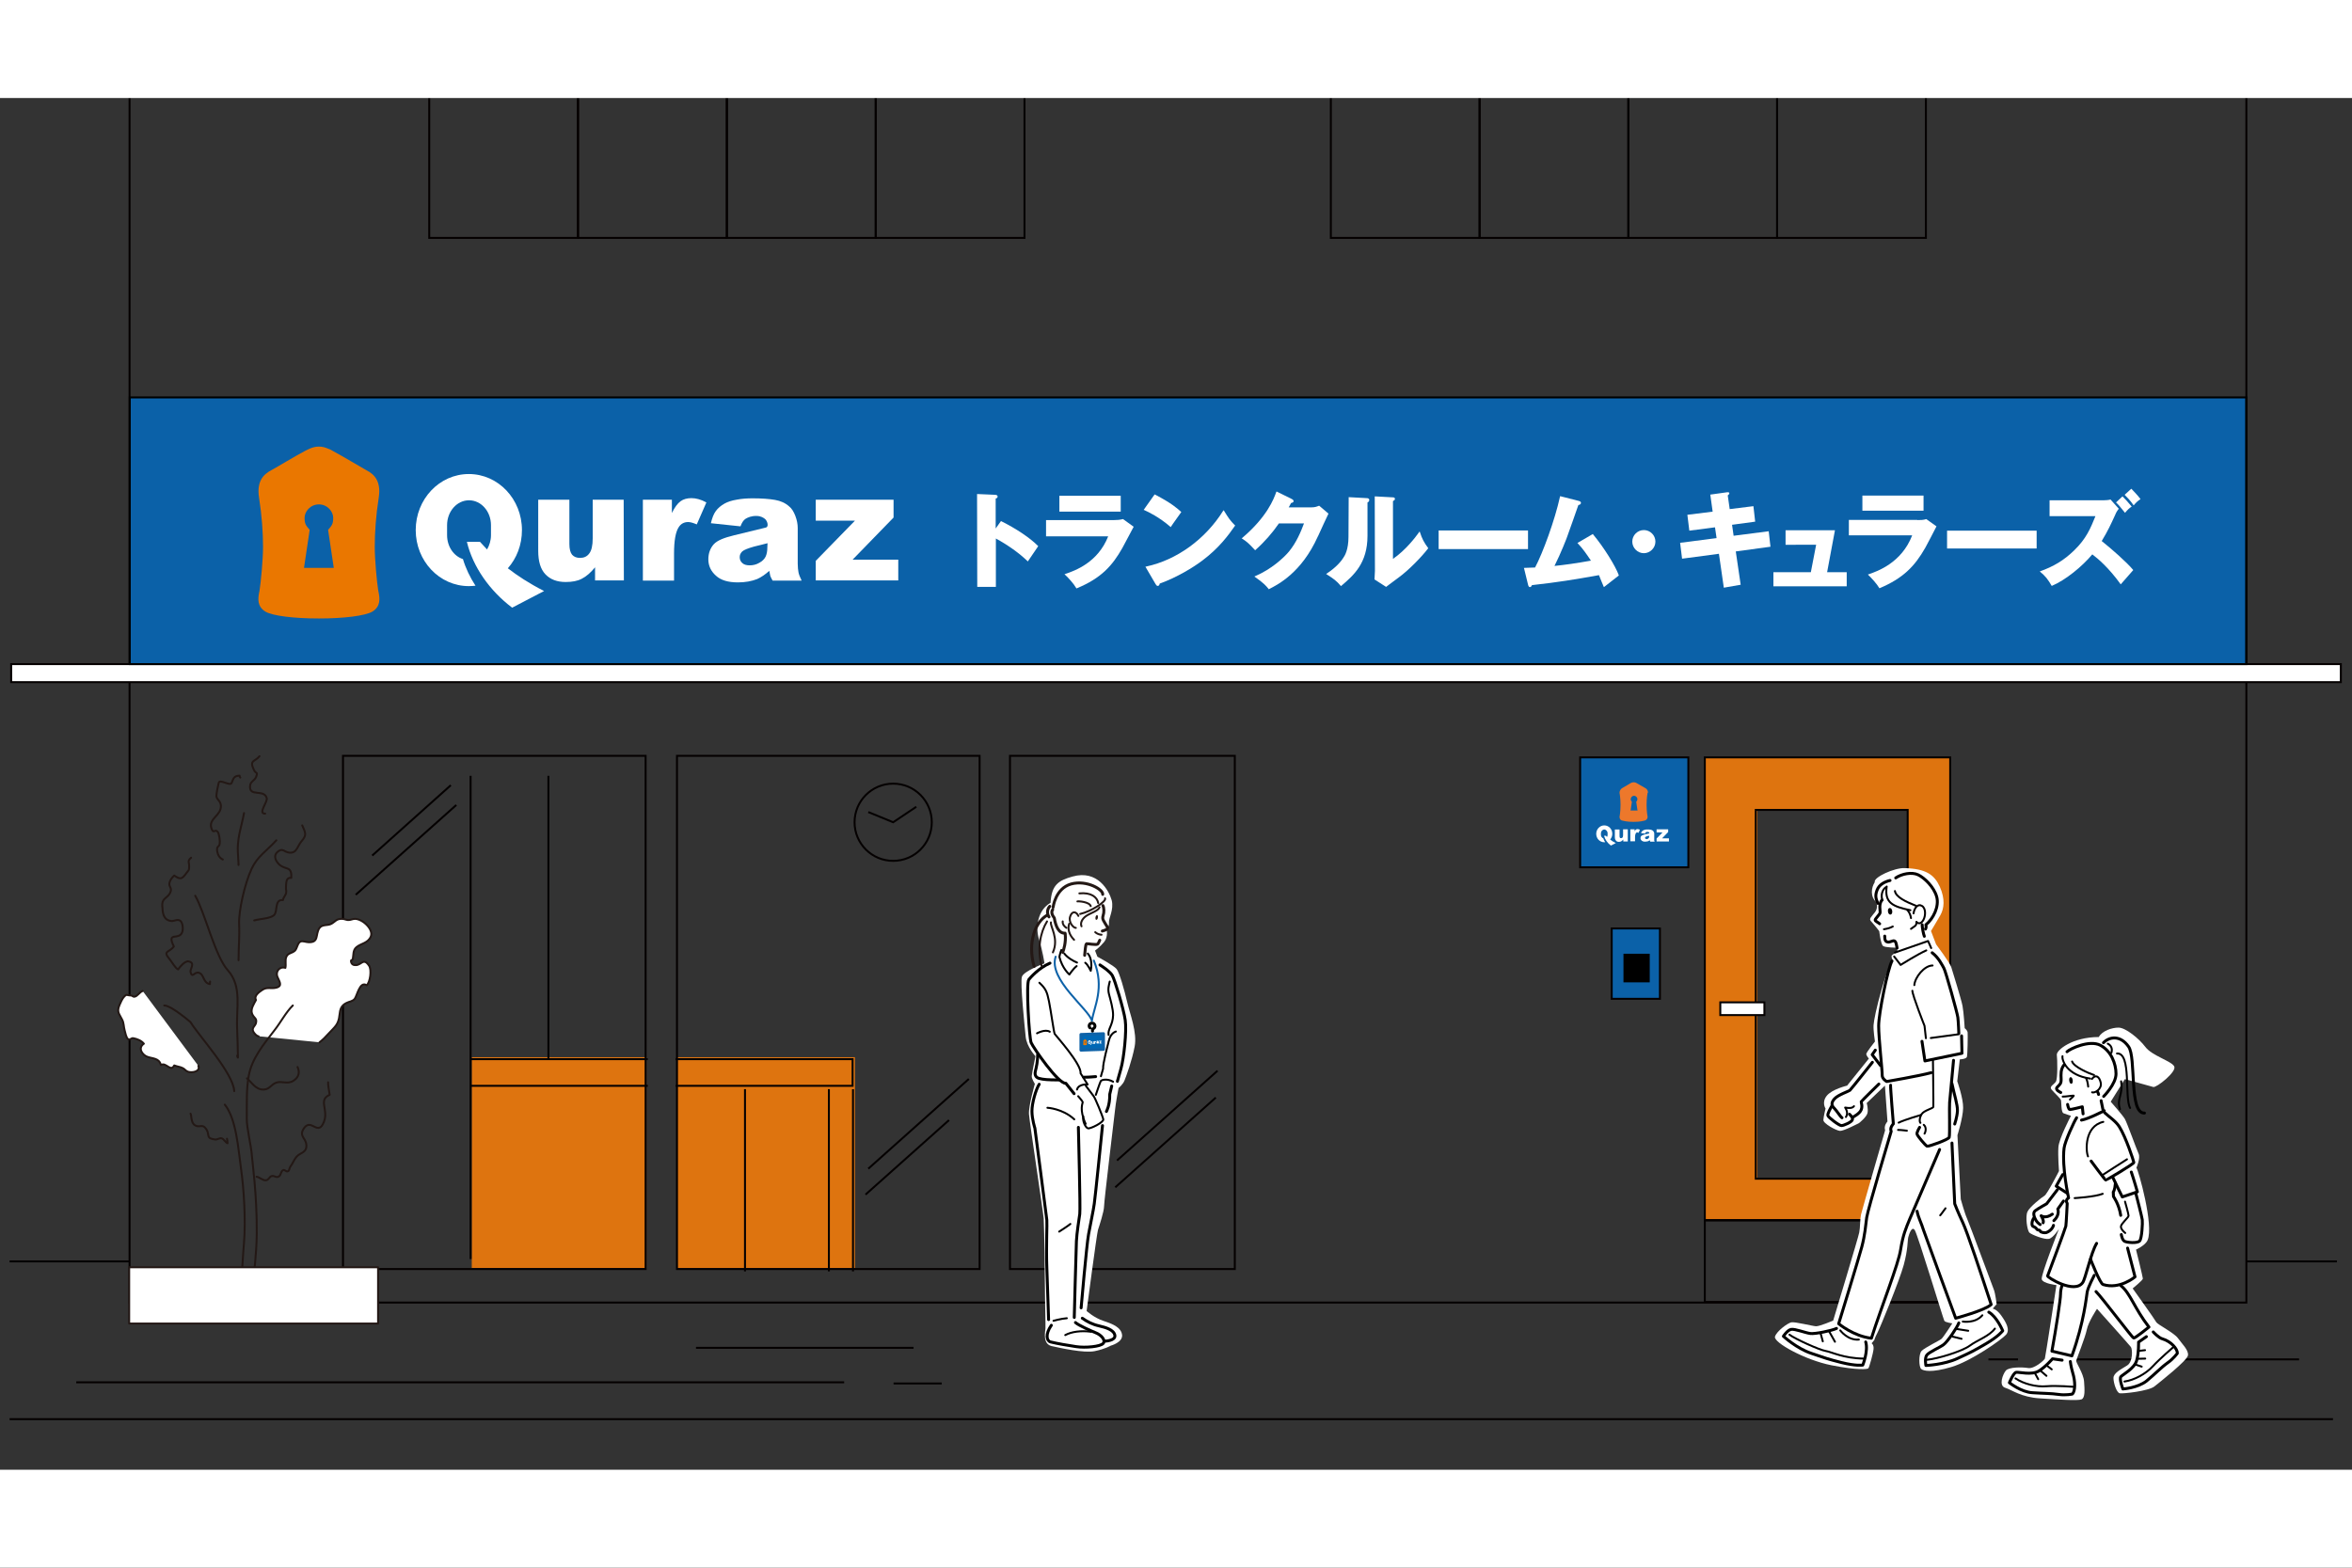 <?xml version="1.0" encoding="utf-8"?>
<!-- Generator: Adobe Illustrator 26.0.3, SVG Export Plug-In . SVG Version: 6.00 Build 0)  -->
<svg version="1.1" id="レイヤー_1" xmlns="http://www.w3.org/2000/svg" xmlns:xlink="http://www.w3.org/1999/xlink" x="0px"
	 y="0px" viewBox="0 0 1200 800" style="enable-background:new 0 0 1200 800;" xml:space="preserve">
<rect x="0" y="0" width="1200" height="800" fill="#333333" stroke="none"/>
<style type="text/css">
	.st0{fill:#0B61A8;}
	.st1{fill:none;stroke:#040000;stroke-width:2;stroke-miterlimit:10;}
	.st2{fill:#DE740F;}
	.st3{fill:#EA7700;}
	.st4{fill:#FFFFFF;}
	.st5{fill:none;stroke:#040000;stroke-miterlimit:10;}
	.st6{fill:#FFFFFF;stroke:#040000;stroke-miterlimit:10;}
	.st7{fill:none;stroke:#000000;stroke-miterlimit:10;}
	.st8{fill:#ED782B;}
	.st9{fill:none;stroke:#231815;stroke-linecap:round;stroke-linejoin:round;stroke-miterlimit:10;}
	.st10{fill:#FFFFFF;stroke:#231815;stroke-linecap:round;stroke-linejoin:round;stroke-miterlimit:10;}
	.st11{fill:none;stroke:#000000;stroke-linecap:round;stroke-linejoin:round;stroke-miterlimit:10;}
	.st12{fill:none;stroke:#000000;stroke-width:1.5;stroke-linecap:round;stroke-linejoin:round;stroke-miterlimit:10;}
	.st13{fill:#0068B5;stroke:#0E62A8;stroke-width:1.5;stroke-linecap:round;stroke-linejoin:round;stroke-miterlimit:10;}
	.st14{fill:#EC7700;}
	.st15{fill:none;stroke:#0E62A8;stroke-linecap:round;stroke-linejoin:round;stroke-miterlimit:10;}
	.st16{fill:#040000;}
	.st17{fill:none;stroke:#040000;stroke-width:1.5;stroke-linecap:round;stroke-linejoin:round;stroke-miterlimit:10;}
	.st18{fill:none;stroke:#040000;stroke-linecap:round;stroke-linejoin:round;stroke-miterlimit:10;}
	.st19{fill:none;stroke:#231815;stroke-width:1.5;stroke-linecap:round;stroke-linejoin:round;stroke-miterlimit:10;}
	.st20{fill:#231815;}
</style>
<g id="カラー">
	<rect x="66.2" y="202.8" class="st0" width="1079.9" height="136.1"/>
	<rect x="822.8" y="474.3" class="st1" width="23.6" height="34.9"/>
	<rect x="806.7" y="387" class="st1" width="54.2" height="55.1"/>
	<path class="st2" d="M995,386.5v236.3h-51.2h-74V386.5h74H995z M973.3,413.3h-76.7v188.2h76.7V413.3z"/>
	<g>
		<path class="st3" d="M162.7,289.8L162.7,289.8h-7.6l2.9-19.4c-2-2.3-2.6-3.1-2.6-6.2c0-3.1,2.9-6.8,7.3-6.8c4.4,0,7.3,3.7,7.3,6.8
			c0,3.1-0.6,3.9-2.6,6.2l2.9,19.4H162.7z M193.2,302.4c-0.1-0.3-0.1-0.6-0.2-0.9c-0.7-4.3-1.8-15.9-1.8-22.5c0-7.1,0.6-16,2-24.8
			c0.4-2.5,0.4-4.5,0.1-6.1c-0.7-4.2-3.1-6.1-5-7.4l-0.1,0c-6.3-3.6-12.5-7.4-18.8-10.8c-0.6-0.4-1.2-0.7-1.9-0.9
			c-1.4-0.6-2.8-1.1-4.8-1.1c-2,0-3.4,0.5-4.8,1.1c-0.6,0.3-1.2,0.6-1.9,0.9c-6.4,3.4-12.6,7.3-18.9,10.8l0,0
			c-1.9,1.3-4.3,3.2-5,7.4c-0.3,1.6-0.3,3.6,0.1,6.1c1.4,8.8,2,17.7,2,24.8c0,6.6-1.1,18.1-1.8,22.5c-0.1,0.4-0.1,0.7-0.2,0.9
			c-0.6,3.2-1,7.1,3.2,9.7c3.6,2.2,14.9,3.5,26.8,3.5h0.4c0,0,0.1,0,0.1,0c0,0,0.1,0,0.1,0h0.4c11.9,0,23.1-1.3,26.8-3.5
			C194.2,309.5,193.8,305.6,193.2,302.4"/>
		<path class="st4" d="M318.3,296.2h-14.7v-6.7c-2.2,2.7-4.5,4.7-6.7,5.8c-2.2,1.2-5,1.7-8.3,1.7c-4.4,0-7.8-1.3-10.3-3.9
			c-2.5-2.6-3.7-6.6-3.7-12V255h15.9v22.6c0,2.6,0.5,4.4,1.4,5.5c1,1.1,2.3,1.6,4.1,1.6c1.9,0,3.5-0.7,4.6-2.2
			c1.2-1.5,1.8-4.1,1.8-7.8V255h15.8L318.3,296.2L318.3,296.2L318.3,296.2z"/>
		<path class="st4" d="M328,255h14.8v6.8c1.4-2.9,2.9-4.9,4.4-6c1.5-1.1,3.4-1.6,5.6-1.6c2.3,0,4.9,0.7,7.6,2.2l-4.9,11.2
			c-1.9-0.8-3.3-1.2-4.4-1.2c-2.1,0-3.7,0.9-4.8,2.6c-1.6,2.4-2.4,6.9-2.4,13.5v13.8H328L328,255L328,255z"/>
		<polygon class="st4" points="416.2,255 455.9,255 455.9,264.1 435,285.6 458.3,285.6 458.3,296.2 416.2,296.2 416.2,286.2 
			436.2,265.7 416.2,265.7 		"/>
		<path class="st4" d="M380.3,264.8c1.3-0.8,3.2-1.6,5.8-1.5c2,0,3.5,0.9,4.3,1.6c1.2,1.1,1.9,3.9,0.4,4.3c-2,0.5-10.4,2.5-16.4,4
			c-4.9,1.2-8.3,2.5-10.2,4.5c-1.8,2-2.8,4.6-2.8,7.7c0,3.3,1.3,6.1,3.9,8.4c2.5,2.3,6.2,3.4,11.2,3.4c3.7,0,7-0.6,9.8-1.7
			c2-0.9,4.1-2.3,6.2-4.2c0.2,1.2,0.4,2.1,0.5,2.6c0.2,0.5,0.6,1.4,1.2,2.4h14.8c-0.8-1.7-1.4-3.1-1.6-4.2c-0.2-1.1-0.4-2.6-0.4-4.5
			v-18.2c0-1.9-0.4-4-1.2-6.1c-0.8-2.1-1.8-3.8-3.2-4.9c-1.9-1.7-4.3-2.8-7.2-3.3c-2.9-0.5-6.7-0.8-11.4-0.8c-2.9,0-5.7,0.2-8.2,0.7
			c-2.5,0.4-4.5,1.1-6,1.9c-2,1.1-3.5,2.4-4.6,3.9c-1.1,1.5-1.9,3.6-2.5,6.2l15.1,1.6C378.5,266.7,379.3,265.5,380.3,264.8
			 M391.5,279.3c0,2-0.3,3.5-0.9,4.8c-0.6,1.2-1.7,2.3-3.2,3.1c-1.5,0.9-3.2,1.3-4.9,1.3c-1.7,0-3-0.4-3.8-1.2
			c-0.9-0.8-1.3-1.8-1.3-3c0-1.1,0.4-2,1.3-2.9c0.9-0.8,2.9-1.6,6.1-2.5c2.4-0.6,4.6-1.1,6.8-1.7L391.5,279.3"/>
		<path class="st4" d="M259.1,290c4.5-5.1,7.2-11.9,7.2-19.5c0-15.8-12.1-28.6-27.1-28.6c-15,0-27.1,12.8-27.1,28.6
			c0,15.8,12.1,28.6,27.1,28.6c1.1,0,2.3-0.1,3.4-0.2v0c-2.8-4.3-5-8.9-6.4-13.6v0c-4.7-1.5-8.1-6.4-8.1-12.2v-5.1
			c0-7,5-12.7,11.2-12.7c6.2,0,11.2,5.7,11.2,12.7v5.1c0,2.7-0.8,5.2-2,7.3c-1.4-1.5-2.6-2.8-3.6-3.9h-6.7
			c3.1,12.8,11.6,24.9,23.1,33.6l16.3-8.5C269.9,297.7,263.9,293.7,259.1,290"/>
	</g>
	<g>
		<g>
			<path class="st4" d="M844.6,276.4c0,3.2-2.7,5.9-5.9,5.9s-5.9-2.7-5.9-5.9c0-3.3,2.7-5.9,5.9-5.9
				C841.9,270.5,844.6,273.1,844.6,276.4z"/>
			<path class="st4" d="M872.6,252.4l8.6-1.2c0.4,0,1.1-0.1,1.1,0.5c0,0.5-0.4,0.8-0.8,1.1l1,7l12.1-1.5l0.9,7.9l-11.8,1.6l0.8,5.6
				l17.9-2.3l0.9,7.9l-17.7,2.4l2.5,17l-8.6,1.5l-2.5-17.3l-18.8,2.5l-1-8.1l18.6-2.4l-0.8-5.5l-13.1,1.7l-1-8.1l12.9-1.6
				L872.6,252.4z"/>
			<path class="st4" d="M942.2,292v7.2h-37.4V292h19.1l2.7-14H911v-7.4h25.2l-4,21.4L942.2,292L942.2,292L942.2,292z"/>
			<path class="st4" d="M978.2,265.4c1.7,0,3.1,0,4.6-0.5l5.2,3.7c-0.9,1.7-4.8,9.4-5.7,10.9c-5.4,9.5-11.3,15.6-23.4,20.7
				c-1.5-2.5-4.2-5.4-5.9-7c5-1.7,17.2-6,22.6-20h-32.3v-7.9H978.2L978.2,265.4z M981.4,252.9v7.7h-31.2v-7.7H981.4z"/>
			<path class="st4" d="M1039.1,270.8v9.1h-45.7v-9.1H1039.1z"/>
			<path class="st4" d="M1045.7,263.4v-8.1h27.5c0.9,0,2.7-0.1,3.6-0.4l4.2,4.7c-0.6,0.8-1.2,1.6-1.9,3.3c-2.1,4.6-3.6,7.9-6.8,13.2
				c4.8,3.8,12.8,10.8,16.1,14.8c-1.7,2-4.6,5.3-6.4,7.3c-6.1-8.5-11.7-13.2-14.5-15.3c-5.2,6.2-13.6,13.1-20.7,16.1
				c-2-3.4-3.1-4.9-6.1-7.4c7-2.5,12.3-5.6,17.6-10.8c6.1-5.9,8.3-11.2,10.8-17.4L1045.7,263.4L1045.7,263.4z M1082.9,253.3
				c1.5,1.5,2.8,2.9,4.7,5.2c-1.2,0.8-2,1.5-3.4,3.2c-2.7-3.4-3.4-4.2-4.6-5.3L1082.9,253.3z M1087.4,249.4c3.3,3.4,4.1,4.5,4.7,5.3
				c-1.2,0.8-2.1,1.5-3.5,3.2c-1.8-2.6-3.3-4.1-4.6-5.4L1087.4,249.4z"/>
		</g>
		<g>
			<path class="st4" d="M498.6,299.5h9.5c0,0,0-23.8,0-24.7c6.2,3.4,11.7,7.3,16.1,11.5l0.2,0.2l4.9-7.2l0.4-0.6l-0.2-0.2
				c-4-4-10.8-8.6-18.6-12.5l-0.2-0.1c0,0-2,2.8-2.7,3.8c0-1.5,0-14.9,0-15.3c0.4-0.1,1-0.3,1-1c0-0.3-0.2-0.9-1.3-0.9l-9.2-0.4
				L498.6,299.5L498.6,299.5z"/>
			<path class="st4" d="M540.5,253v8.1h31.3V253H540.5z M572.9,264.9c-1.6,0.4-3,0.5-4.5,0.5h-34.7v8.3c0,0,30.9,0,31.7,0
				c-5.3,13.4-16.9,17.5-21.9,19.2l-0.4,0.1l0.3,0.3c1.8,1.7,4.3,4.4,5.7,6.8l0.1,0.2l0.2-0.1c12.6-5.2,18.2-11.7,23.2-20.5l4-7.5
				l1.8-3.4l-5.4-3.9L572.9,264.9z"/>
			<path class="st4" d="M583.5,260.2l0.3,0.1c2.2,1,7.5,3.5,13.3,8.5l0.2,0.2l1.2-1.8l4.2-5.9l-0.2-0.2c-1.7-1.5-4.5-4.2-13.2-8.7
				l-0.2-0.1L583.5,260.2z M624.1,260.6c-9.1,14.6-23.8,25.2-39.3,28.5l-0.4,0.1l5.2,8.9c0.3,0.5,0.6,0.9,1.1,0.9
				c0.6,0,0.9-0.6,1-1.2c8.7-3.1,17.2-8.3,21.8-11.8c8.3-6.2,13.2-12.8,16.6-17.7l0.1-0.2l-0.2-0.1c-2.3-2.3-3.2-3.6-5.4-7.2
				l-0.2-0.4L624.1,260.6z"/>
			<path class="st4" d="M651.1,251.2c-1.2,3.4-4.6,12.5-17.3,23.3l-0.3,0.2l0.3,0.2c2.5,1.6,3.6,2.7,6.4,5.7l0.2,0.2l0.2-0.2
				c4.6-4.1,8.6-8.7,11.9-13.5c0.2,0,12.1,0,12.8,0c-1.5,4-3.8,9.7-7.7,14.4c-2.5,3-8.9,9-17.2,12.5l-0.4,0.2l0.4,0.3
				c4.2,2.9,5.7,4.6,6.8,6l0.1,0.2l0.2-0.1c4.5-2.3,16.5-8.3,24.8-26.7l0.4-0.8c1.4-3,4.2-9.3,5-10.8l0.1-0.2l-4.7-4l-0.2,0
				c-1,0.4-2,0.8-3.7,0.8c0,0-10.9,0-11.7,0c0.2-0.3,0.4-0.7,0.4-0.7s0.7-1.4,0.8-1.5c1-0.2,1.3-0.6,1.3-1c0-0.4-0.3-0.7-0.8-1
				l-7.9-3.9L651.1,251.2z"/>
			<path class="st4" d="M701.5,291.3l-0.2,4l0,0.4l5.9,3.8l1.7-1.3l4.7-3.5c5.1-3.7,11.7-10.5,15-14.8l0.1-0.2l-0.1-0.1
				c-2.1-2.8-3.1-4.8-4.1-7.9l-0.2-0.5l-0.3,0.4c-1.9,2.7-6.9,9.2-13.3,13.6c0-1,0-29.1,0-29.5c0.4-0.2,1-0.5,1-1.1
				c0-0.7-0.6-0.8-1.1-0.8l-9.2-0.5L701.5,291.3L701.5,291.3L701.5,291.3z M688,273.9c0,6.7-1.9,9.7-2.6,10.7c-0.6,1-3,4.5-8.5,8.1
				l-0.3,0.2l0.6,0.4c3.1,2,4.6,3,6.8,5.6l0.2,0.2l0.2-0.2c6.2-5.3,13.3-11.4,13.3-25.5c0,0,0-16.8,0-17c0.3-0.1,0.9-0.5,0.9-1.2
				c0-0.9-0.8-1-1.3-1l-9.2-0.5L688,273.9L688,273.9L688,273.9z"/>
			<rect x="734" y="270.7" class="st4" width="45.6" height="9.5"/>
			<path class="st4" d="M795.9,253.5c-2.6,11.9-8.8,28.8-12.7,36.1c-0.3,0-5.7,0.2-5.7,0.2l0.1,0.3l2,8.2c0.1,0.4,0.3,1.3,1,1.3
				c0.5,0,0.8-0.5,1-1c13.4-1.5,21.4-2.8,34.2-5.1c0.1,0.4,2.5,6.1,2.5,6.1l0.3-0.2l7.3-5.7l0-0.2c-1.7-4.7-7.6-14.2-13.1-20.8
				l-0.1-0.2l-7.9,4.6l0.2,0.2c2.5,2.6,4.5,5.5,6.7,8.8c-7.7,1.4-13.7,2.2-18.6,2.7c3.2-6.3,6.4-14.6,6.4-14.7l3.1-8.7l2.7-7.7
				c0.3,0,1.3-0.2,1.3-1.1c0-0.7-0.8-0.9-1.2-1l-9.4-2.4L795.9,253.5z"/>
		</g>
	</g>
	<rect x="240.7" y="539.5" class="st2" width="89.1" height="107.6"/>
	<rect x="345.6" y="539.5" class="st2" width="90.6" height="107.6"/>
</g>
<g id="背景">
	<polyline class="st5" points="1146.1,6.7 1146.1,664.7 66.1,664.7 66.1,6.7 	"/>
	<line class="st5" x1="1190.3" y1="724.2" x2="4.9" y2="724.2"/>
	<line class="st5" x1="4.9" y1="643.7" x2="66.1" y2="643.7"/>
	<line class="st5" x1="1146.1" y1="643.7" x2="1192.3" y2="643.7"/>
	<rect x="822.8" y="474.3" class="st0" width="23.6" height="34.9"/>
	<rect x="175" y="385.7" class="st5" width="154.4" height="261.9"/>
	<rect x="345.4" y="385.7" class="st5" width="154.4" height="261.9"/>
	<polygon class="st5" points="943.8,386.5 869.8,386.5 869.8,622.8 943.8,622.8 995,622.8 995,386.5 	"/>
	<polygon class="st5" points="943.8,622.6 869.8,622.6 869.8,664.4 943.8,664.4 995,664.4 995,622.6 	"/>
	<rect x="515.3" y="385.7" class="st5" width="114.7" height="261.9"/>
	<rect x="219" y="13" class="st5" width="75.9" height="108.4"/>
	<rect x="294.9" y="13" class="st5" width="75.9" height="108.4"/>
	<rect x="370.9" y="13" class="st5" width="75.9" height="108.4"/>
	<rect x="446.8" y="13" class="st5" width="75.9" height="108.4"/>
	<rect x="679" y="13" class="st5" width="75.9" height="108.4"/>
	<rect x="754.9" y="13" class="st5" width="75.9" height="108.4"/>
	<rect x="830.8" y="13" class="st5" width="75.9" height="108.4"/>
	<rect x="906.7" y="13" class="st5" width="75.9" height="108.4"/>
	<rect x="895.8" y="413.3" class="st5" width="77.5" height="188.2"/>
	<line class="st5" x1="240.1" y1="395.9" x2="240.1" y2="642.5"/>
	<line class="st5" x1="279.8" y1="395.9" x2="279.8" y2="540.5"/>
	<line class="st5" x1="240.1" y1="540.5" x2="330.5" y2="540.5"/>
	<line class="st5" x1="240.1" y1="554.1" x2="330.5" y2="554.1"/>
	<polyline class="st5" points="344.7,554.1 435,554.1 435,540.5 344.7,540.5 	"/>
	<line class="st5" x1="422.9" y1="555.8" x2="422.9" y2="648.8"/>
	<line class="st5" x1="435.2" y1="555.8" x2="435.2" y2="648.8"/>
	<line class="st5" x1="380.1" y1="555.8" x2="380.1" y2="648.8"/>
	<circle class="st5" cx="455.7" cy="419.6" r="19.7"/>
	<polyline class="st5" points="443,414.4 455.7,419.6 467.5,411.7 	"/>
	<rect x="877.7" y="511.5" class="st6" width="22.5" height="6.5"/>
	<rect x="5.7" y="338.9" class="st6" width="1188.6" height="9.2"/>
	<line class="st5" x1="38.9" y1="705.4" x2="430.7" y2="705.4"/>
	<line class="st5" x1="355.1" y1="687.8" x2="466.1" y2="687.8"/>
	<line class="st5" x1="455.9" y1="706" x2="480.5" y2="706"/>
	<line class="st5" x1="1045" y1="693.7" x2="1173" y2="693.7"/>
	<line class="st5" x1="1014.5" y1="693.7" x2="1029.6" y2="693.7"/>
	<rect x="828.3" y="486.7" width="13.4" height="14.6"/>
	<rect x="806.7" y="387" class="st0" width="54.2" height="55.1"/>
	<rect x="66.2" y="202.8" class="st7" width="1079.9" height="136.1"/>
	<g>
		<g>
			<g>
				<g>
					<g>
						<path class="st4" d="M830.4,429.4h-2.2v-1c-0.3,0.4-0.7,0.7-1,0.9c-0.3,0.2-0.8,0.3-1.2,0.3c-0.7,0-1.2-0.2-1.5-0.6
							c-0.4-0.4-0.6-1-0.6-1.8v-3.9h2.4v3.4c0,0.4,0.1,0.7,0.2,0.8c0.1,0.2,0.3,0.2,0.6,0.2c0.3,0,0.5-0.1,0.7-0.3s0.3-0.6,0.3-1.2
							v-3h2.4V429.4L830.4,429.4z"/>
						<path class="st4" d="M831.8,423.2h2.2v1c0.2-0.4,0.4-0.7,0.7-0.9s0.5-0.2,0.8-0.2c0.3,0,0.7,0.1,1.2,0.3L836,425
							c-0.3-0.1-0.5-0.2-0.7-0.2c-0.3,0-0.5,0.1-0.7,0.4c-0.2,0.4-0.4,1-0.4,2v2.1h-2.4L831.8,423.2L831.8,423.2z"/>
						<path class="st4" d="M845.1,423.2h6v1.4l-3.1,3.2h3.5v1.6h-6.3v-1.5l3-3.1h-3V423.2L845.1,423.2z"/>
						<path class="st4" d="M841.4,426.8c0,0.3,0,0.5-0.1,0.7c-0.1,0.2-0.3,0.3-0.5,0.5s-0.5,0.2-0.7,0.2c-0.2,0-0.4-0.1-0.6-0.2
							c-0.1-0.1-0.2-0.3-0.2-0.5c0-0.2,0.1-0.3,0.2-0.4c0.1-0.1,0.4-0.2,0.9-0.4c0.4-0.1,0.7-0.2,1-0.2L841.4,426.8L841.4,426.8
							L841.4,426.8z M839.7,424.7c0.2-0.1,0.5-0.2,0.9-0.2c0.3,0,0.5,0.1,0.7,0.2c0.2,0.2,0.3,0.6,0.1,0.6c-0.3,0.1-1.6,0.4-2.5,0.6
							c-0.7,0.2-1.2,0.4-1.5,0.7c-0.3,0.3-0.4,0.7-0.4,1.1c0,0.5,0.2,0.9,0.6,1.3c0.4,0.3,0.9,0.5,1.7,0.5c0.5,0,1-0.1,1.5-0.2
							c0.3-0.1,0.6-0.3,0.9-0.6c0,0.2,0,0.3,0.1,0.4c0,0.1,0.1,0.2,0.2,0.4h2.2c-0.1-0.3-0.2-0.5-0.2-0.6c0-0.2,0-0.4,0-0.7v-2.7
							c0-0.3,0-0.6-0.2-0.9s-0.3-0.6-0.5-0.7c-0.3-0.2-0.6-0.4-1.1-0.5s-1-0.1-1.7-0.1c-0.4,0-0.9,0-1.2,0.1s-0.7,0.2-0.9,0.3
							c-0.3,0.2-0.5,0.4-0.7,0.6s-0.3,0.5-0.4,0.9l2.3,0.2C839.4,424.9,839.5,424.8,839.7,424.7z"/>
						<path class="st4" d="M821.5,428.4c0.7-0.8,1.1-1.8,1.1-2.9c0-2.4-1.8-4.3-4.1-4.3c-2.2,0-4.1,1.9-4.1,4.3s1.8,4.3,4.1,4.3
							c0.2,0,0.3,0,0.5,0l0,0c-0.4-0.6-0.8-1.3-1-2l0,0c-0.7-0.2-1.2-1-1.2-1.8v-0.8c0-1,0.8-1.9,1.7-1.9c0.9,0,1.7,0.9,1.7,1.9v0.8
							c0,0.4-0.1,0.8-0.3,1.1c-0.2-0.2-0.4-0.4-0.5-0.6h-1c0.5,1.9,1.7,3.7,3.5,5l2.5-1.3C823.1,429.6,822.2,429,821.5,428.4z"/>
					</g>
					<g>
						<g>
							<g>
								<path class="st8" d="M840.8,404.5v-0.1c0-0.9-0.5-1.8-1.3-2.2l-4.7-2.7c-0.7-0.4-1.8-0.4-2.6,0l-4.6,2.7
									c-0.7,0.4-1.3,1.4-1.3,2.2v0.1l0,0.1c0,0,0.5,2.5,0.5,6.1s-0.5,6.1-0.5,6.1l0,0.1v0.1c0,0.5,0.2,1,0.5,1.3
									c0.3,0.3,0.7,0.5,1.1,0.5c0,0-0.1,0-0.1,0l0.3,0c-0.1,0-0.1,0-0.2,0c0.4,0.1,2.2,0.6,5.5,0.6c3.4,0,5.1-0.5,5.5-0.6
									c-0.1,0-0.1,0-0.2,0l0.3,0c0,0,0,0-0.1,0c0.9-0.1,1.7-0.9,1.7-1.8v-0.1l0-0.1c0,0-0.5-2.5-0.5-6.1s0.5-6.1,0.5-6.1
									L840.8,404.5L840.8,404.5z M834.9,413.6h-2.6h-0.4l0.1-0.4l0.6-4.1c-0.4-0.3-0.6-0.8-0.6-1.3c0-0.4,0.2-0.9,0.5-1.2
									c0.3-0.3,0.7-0.5,1.2-0.5s0.9,0.2,1.2,0.5c0.3,0.3,0.5,0.7,0.5,1.2c0,0.5-0.2,1-0.6,1.3l0.6,4.1l0.1,0.4L834.9,413.6
									L834.9,413.6z"/>
							</g>
						</g>
					</g>
				</g>
			</g>
		</g>
	</g>
	<line class="st5" x1="621.2" y1="546.4" x2="569.9" y2="592.2"/>
	<line class="st5" x1="494.3" y1="550.6" x2="443" y2="596.4"/>
	<line class="st5" x1="620.3" y1="560.1" x2="569" y2="605.9"/>
	<line class="st5" x1="484.2" y1="571.6" x2="441.6" y2="609.6"/>
	<line class="st5" x1="230" y1="400.7" x2="189.9" y2="436.6"/>
	<line class="st5" x1="232.8" y1="410.8" x2="181.5" y2="456.6"/>
</g>
<g id="植栽">
	<path class="st4" d="M101.2,543.9c1.2,3-3.3,3.7-5.3,3c-1.2-0.4-1.7-1.4-2.6-1.8c-1.3-0.7-2.9-0.8-4.4-1.4
		c-1.9,3.6-4.2-1.9-6.8-0.2c-0.9-3.6-4.1-3.2-6.9-4.2c-2.7-1-5-4.5-1.8-6.7c-1.3-1.6-3.4-2.4-5.4-2.8c-1-0.2-1.6,1.1-2.6,0.5
		c-1-0.6-1.5-3.4-1.8-4.5c-0.5-1.8-0.4-3.7-1.2-5.3c-1.5-3.2-3-3.9-1.4-7.7c0.4-1,1.4-3.1,2-3.8c1.8-2.1,1.5-1,3.8-1
		c0.8,0,1,0.8,1.9,0.6c1.4-0.2,2.6-2.4,4.1-2.9"/>
	<path class="st4" d="M131.9,528.8c-0.7,0.1-2.5-1.5-2.9-3c-0.3-1.4,1.2-2.5,1.5-3.4c0.9-2.9-0.9-2.6-1.9-5.1c-0.9-2.4,1-5.1,2-7
		c-1.2-2.2,1.8-4.2,3.3-5.2c2.4-1.6,4.4-0.4,7.1-1.1c3.4-0.9,1.4-3.3,0.5-5.6c-1-2.6,1.1-5.4,4.1-4.5c0.4-1.7-0.2-3.8,0.4-5.4
		c0.8-2.3,2.9-1.9,4.5-3.4c1.1-1.1,1.3-3.9,2.8-4.6c1.1-0.5,2.9,0.3,4,0.3c5.6,0.3,3.5-3.9,5.6-7.1c1.4-2.2,4.3-1.2,6.2-2.3
		c2.1-1.2,2.5-2.6,5.5-2.5c1,0,1.9,0.5,2.9,0.6c1.3,0.1,2.3-0.6,3.6-0.6c3.8,0,9.6,5.3,8.1,9c-1.5,3.5-5.1,3.5-7.4,5.5
		c-1.8,1.5-1.4,4-1.8,6c-0.1,0.7-1.1,0.2-0.9,1.3c0.2,1.3,1.2,1.9,2.4,1.8c3,0,3.9-4,6.8,0.3c1.4,2.1,0.6,8.3-1.2,10
		c-3.6-2.4-4.9,5.5-6.2,7c-1.2,1.3-2.5,1.2-4.1,2c-2.7,1.3-3.3,3.2-3.6,6.2c-0.5,5-2.4,6-5.6,9.5c-1.5,1.7-3,3.2-4.6,4.4
		L131.9,528.8z"/>
	<path class="st9" d="M114.7,563.7c5.9,7.3,6.9,22.9,8.2,32.1c1.6,11.1,2.5,26.9,1.6,38.3c-0.4,5.1-1.6,19.1-0.8,24.1
		c-0.4-0.4,0-6.2,0-6.7"/>
	<path class="st9" d="M97.5,437.7c-2,1.7-1,2.3-1,4.1c0,2.7-0.1,1.9-1.3,3.6c-2.4,3.4-3.2,3.5-6.3,1.4c-1.2,1.1-2.3,2.4-2.5,4.2
		c-0.1,1.5,1.2,2.1,0.7,3.8c-1.1,3.8-4.6,2.9-4.3,7.6c0.2,3.4,0.4,7.1,4.6,7.6c1.4,0.2,3.1-1.2,4.6-0.1c1.3,1,1.5,4.3,1,5.7
		c-1.6,4.6-8.2-0.6-4.3,7.4c-2.4,3.2-5.8,2.1-2.3,6.3c1.2,1.4,3.1,4.9,4.5,5.4c0.8-1.3,3.5-4.4,5.2-4.1c3.8,0.6,0.8,3.9,1.1,5.4
		c0.9,3.5,1.9-0.2,4.2,0.4c2.9,0.8,2,5.1,5.7,5.8c0-0.4,0-0.9,0.1-1.3"/>
	<path class="st9" d="M132.4,385.9c-2.4,3-5.3,1.8-2.9,6.9c1.1,2.4,2.3,0.8,1.1,3.8c-0.7,1.7-2.8,2.2-3,4.3
		c-0.7,6.1,7.2,1.5,8.5,6.4c0.5,2-4.7,8-0.8,7.9"/>
	<path class="st9" d="M97.2,568.3c0.6,0.8,0.1,4.5,2.2,5.9c2.5,1.6,3.8-1.1,5.9,2.1c1.9,3-0.5,4.6,4.5,5.2c1.2,0.1,2.2-0.9,3.3-0.6
		c1.1,0.3,1.9,2.1,3,2.5c0-0.7-0.1-1.6-0.3-2.3"/>
	<path class="st9" d="M151.8,544.5c1.3,2.8,0.6,5.2-1.9,6.9c-3.2,2.2-6,0-9,1.1c-2.7,1-3.2,3.3-6.3,3.5c-4.2,0.2-6.1-3.7-8.6-5.7"/>
	<path class="st9" d="M99.6,457.1c4.9,8.4,10.1,30.8,16.6,38c7.5,8.3,4.2,19.6,4.8,30c0.2,4.9,0.3,9.9,0.4,14.6
		c-0.4-0.3-0.2-0.5-0.4-1"/>
	<path class="st9" d="M121.7,490c0-6.1,0.6-12.2,0.3-18.4c-0.3-6.5,2.8-20.6,6.4-28.3c3-6.4,7.6-9,12.6-14.5"/>
	<path class="st9" d="M121.7,441.4c0-1.9-0.4-5.8-0.4-8.6c0.1-6.4,2.1-11.8,3.2-17.9"/>
	<path class="st9" d="M154.2,421.2c1.8,4,2.3,5-0.3,8c-2.3,2.7-2.4,6.3-6.3,5.9c-2.6-0.3-3.3-2.4-5.6-0.7c-2.7,1.9-1.6,4.6,0.2,6.5
		c3.4,3.4,6.8,0.6,6.4,7.1c-3-0.4-2.5,3.2-2.7,4.8c-0.1,0.9,0.3,1.8,0.1,2.8c-0.2,1.3-1.5,2.3-1.6,3.7c-4.5-0.4-2.6,5.6-4.5,7.6
		c-1.8,1.9-7.7,2-10.2,2.8"/>
	<path class="st9" d="M167.4,552.3c-0.1,1.1,0.5,4.5,0.8,6.4c-6,2.6-0.5,7.5-2.9,13.7c-3,7.8-6.4-1.9-10.1,3.2
		c-2.8,3.9,0.4,4.9,1,7.9c0.9,4.8-3.1,4.6-4.9,6.8c-1.3,1.5-1.8,3.2-3.2,5.1c-0.6,0.8-0.3,1.9-1.2,2.3c-0.9,0.5-1.6-1-2.4-0.6
		c-1.4,0.7-1,2.6-2.3,3.3c-1.3,0.8-2.3-0.7-3.7-0.2c-1.2,0.4-1.3,1.9-2.8,2.1c-1.6,0.2-3.5-1.7-4.8-1.8"/>
	<path class="st9" d="M149.4,513.1c-3.5,3.4-6.3,8.8-9.4,12.7c-5.4,7-11.5,14.3-13.1,23.2c-1.3,7.2-0.9,14.6-1,21.9
		c-0.1,4.4,2.4,14.5,2.6,18.8c0.1,2,2.7,20.3,2.5,39.9s-5,42.4-3.7,42.4"/>
	<path class="st9" d="M119.5,556.8c-0.4-9.1-18.2-28.4-22.3-35.2c0,0-9.8-8.5-13.4-8.5"/>
	<path class="st9" d="M94.2,521.5"/>
	<path class="st9" d="M101.2,543.9c1.2,3-3.3,3.7-5.3,3c-1.2-0.4-1.7-1.4-2.6-1.8c-1.3-0.7-2.9-0.8-4.4-1.4
		c-1.9,3.6-4.2-1.9-6.8-0.2c-0.9-3.6-4.1-3.2-6.9-4.2c-2.7-1-5-4.5-1.8-6.7c-1.3-1.6-3.4-2.4-5.4-2.8c-1-0.2-1.6,1.1-2.6,0.5
		c-1-0.6-1.5-3.4-1.8-4.5c-0.5-1.8-0.4-3.7-1.2-5.3c-1.5-3.2-3-3.9-1.4-7.7c0.4-1,1.4-3.1,2-3.8c1.8-2.1,1.5-1,3.8-1
		c0.8,0,1,0.8,1.9,0.6c1.4-0.2,2.6-2.4,4.1-2.9"/>
	<path class="st9" d="M131.9,528.8c-0.7,0.1-2.5-1.5-2.9-3c-0.3-1.4,1.2-2.5,1.5-3.4c0.9-2.9-0.9-2.6-1.9-5.1c-0.9-2.4,1-5.1,2-7
		c-1.2-2.2,1.8-4.2,3.3-5.2c2.4-1.6,4.4-0.4,7.1-1.1c3.4-0.9,1.4-3.3,0.5-5.6c-1-2.6,1.1-5.4,4.1-4.5c0.4-1.7-0.2-3.8,0.4-5.4
		c0.8-2.3,2.9-1.9,4.5-3.4c1.1-1.1,1.3-3.9,2.8-4.6c1.1-0.5,2.9,0.3,4,0.3c5.6,0.3,3.5-3.9,5.6-7.1c1.4-2.2,4.3-1.2,6.2-2.3
		c2.1-1.2,2.5-2.6,5.5-2.5c1,0,1.9,0.5,2.9,0.6c1.3,0.1,2.3-0.6,3.6-0.6c3.8,0,9.6,5.3,8.1,9c-1.5,3.5-5.1,3.5-7.4,5.5
		c-1.8,1.5-1.4,4-1.8,6c-0.1,0.7-1.1,0.2-0.9,1.3c0.2,1.3,1.2,1.9,2.4,1.8c3,0,3.9-4,6.8,0.3c1.4,2.1,0.6,8.3-1.2,10
		c-3.6-2.4-4.9,5.5-6.2,7c-1.2,1.3-2.5,1.2-4.1,2c-2.7,1.3-3.3,3.2-3.6,6.2c-0.5,5-2.4,6-5.6,9.5c-1.5,1.7-3,3.2-4.6,4.4"/>
	<path class="st9" d="M113.7,438.6c-1.6-0.6-2.6-2.4-2.9-4.2c-0.4-2.9,1.1-2,1.3-3.9c0.2-1.3-0.2-5.1-1.1-6.1
		c-1.5-1.5-2,1.4-3.1-1.6c-1.8-5.1,5.1-6.5,4.8-11.7c-0.2-2.6-2-2.8-2.3-4.8c-0.1-0.8,0.9-5.9,1.2-6.9c0.6-2,5.8,2,6.6,0.1
		c1-2.3,1-3.5,4-3.7c0,0.4,0.2,0.6,0.4,1"/>
	<rect x="65.9" y="646.7" class="st10" width="127" height="28.7"/>
</g>
<g id="人物白">
	<path class="st4" d="M547.2,447.3c-7.1,2-10.7,4.2-11.2,13.4c-6.6,3.7-7.8,12.5-5.9,18.6c1.9,6.1,2.8,12.3,2.8,12.3
		s-10.5,3.9-11.5,6.8c-1,3,1.4,25.4,1.9,30.6s5,10,5,10s-1.8,8.7-1.9,10.1s1.6,4,1.6,4s-3.3,11.3-3,15.5c0.3,4.2,7.2,49.6,7.5,53.3
		s0.7,37.4,0.7,41.4s0.3,12.4,0.2,14.5c-0.2,2.1-1.4,8,3.1,9.1c4.5,1,16.6,3.7,22,2.6s8.2-2.8,8.2-2.8s6.1-1.6,5.8-5.4
		c-0.4-3.8-4.5-5.6-9.4-7.2c-4.9-1.6-8.7-5.1-8.7-5.1s5.2-39.6,5.8-41.4s3.1-9.4,3.1-12s5.2-45.7,5.6-49.2
		c0.3-3.5,1.8-11.2,1.8-11.2s2.3-1.8,3.1-4c0.9-2.3,3.7-9.8,5.1-17.1c1.4-7.3-2.4-16.6-3.8-22.7c-1.4-6.1-4-15.2-5.4-16.9
		c-1.4-1.8-9.8-6.3-9.8-6.3l-1.2-3.1c0,0,2.6-1.9,4.7-4.5c2.1-2.6,1.2-6.5,1.2-6.5s1.4-1,1.2-3.3c-0.2-2.3,2.6-6.5,1.4-11.4
		C565.8,454.5,560,443.7,547.2,447.3z"/>
	<path class="st4" d="M971.7,443c-5.2-0.2-16,4.7-15.2,7.2c-1.8,2.8-2.4,7.5,0.9,10.2c0.7,3.5-0.2,4.5-2,6.6s-1.5,2.4-0.1,3.9
		s3.5,4.3,3.5,4.3s0.8,6.6,1.9,7.5c1.1,0.9,7,0.9,7,0.9l0.5,2c0,0-2.6,1.4-3,2c-0.4,0.6,0.3,2,0.3,2s-2.6,5.4-5.4,15
		c-2.8,9.7-4,16-4.2,18.5c-0.2,2.5,0.7,8.4,0.7,8.4s-4.3,5.4-4.4,6.3c-0.1,0.8,1.3,2.4,1.3,2.4L942.4,554c0,0-7.7,1.8-10.4,5.2
		s-0.6,6.5-0.6,6.5s-1,4-1.1,5.8c-0.2,1.8,6.6,5.5,8.5,5.6s9.7-4,9.7-4s3.8-3,4.3-5.1c0.5-2.2-0.4-5.1-0.4-5.1l9.3-8.9l1.3,18.3
		c0,0-2,2-1.2,4.5c0,0-11.8,40.8-12.3,43c-0.5,2.2-0.4,6.7-0.9,9.1c-0.4,2.4-13.3,45-13.3,45s-7,3-8.8,2.9c-1.8-0.1-10.8-2.4-12.6-2
		c-1.8,0.4-7.4,4.4-8.3,7.3s15.2,11.9,28.8,14.6c13.7,2.7,18.3,2,18.8,1.6c0.5-0.4,2.5-7.7,2.7-9.9s-1-2.9-1-2.9l1.4-1.7
		c0,0,0.3-1.3,1.5-3.5s11.3-26.7,13.5-34.8s1.9-12.5,2.3-14.1c0.4-1.6,1.8-5.9,3.3-3.7s14.6,45.5,15.1,46.3c0.5,0.9,4.1,1.3,4.1,1.3
		s-4.5,7-5.5,7.9c-1,0.9-8.6,4.5-10.2,6.2c-1.6,1.7-1.4,8.2-0.2,9.2c1.2,1,5.3,2,15.4-1s25.7-14,27.9-16.5s0-6.3-2.4-9.7
		s-4.4-3.6-4.4-3.6l2-2.3c0,0-0.7-5.6-1.4-7.3s-12.8-34.5-13.8-36.6s-3.1-9.6-3.1-9.6l-1.7-32.7c0,0,2.8-8.9,2.9-13.9
		s-3-13.6-3-13.6l1.3-11.2c0,0,3.1-0.1,3.6-1.2c0.4-1.1,0.5-11.3,0.4-12.5c-0.1-1.2-1.5-2.2-1.5-2.2s-0.5-8.2-1.1-11.3
		c-0.5-3-5.2-18-5.8-20s-7.7-11.5-7.7-11.5l-2.6-6.8c0,0,1.9-3.1,4.8-8.1c1.9-3.4,2.5-8.2-0.3-14.5
		C986.9,446.4,982.7,443.3,971.7,443z"/>
	<path class="st4" d="M1070.8,529.2c-13.4,0-21.7,6.7-21.4,9.1s0.5,12.1-0.5,13.7c-1.1,1.6-3.5,2.4-2.2,4c1.3,1.6,4.6,4.5,4.8,5.4
		c0.3,0.8,0,6.2,1.3,6.7c1.3,0.5,3.8,1.3,3.8,1.3s-6.2,11.8-6.4,16.1c-0.3,4.3,0.3,12.1,0.3,12.1s-6,11.8-7.4,12.6s-7.7,5.8-8.7,8.2
		c-1.1,2.4-0.2,9.6,1.1,10.7c1.3,1.1,7.7,3.6,9.9,3.1s5.1-5.1,5.1-5.1s-9.3,23.6-8.8,25.7c0.5,2.2,7.5,3,7.5,3s-5.6,36.7-5.9,37.5
		s-5.4,5.4-8.6,4.8c-3.2-0.5-9.7-0.5-11.3,1.3c-1.6,1.9-3.8,7.8-0.3,8.8c3.5,1.1,8,4.8,17.7,5.4s19.3,1.3,21.2,0.5
		c1.9-0.8,1.6-4.8,1.3-9.1c-0.3-4.3-4.3-9.7-4-10.7c0.3-1.1,4.6-11.8,5.4-15.8c0.8-4,5.2-10.6,5.2-10.6s16.5,18.4,17.3,19.5
		c0.8,1.1,1.1,7.5-1.9,9.4s-7,3.8-7,6.4s1.6,7.5,3.2,7.8c1.6,0.3,14.7-1.1,17.7-3.5s16.6-13.1,17.1-15.8s-3.2-6.1-5.1-8.8
		s-10.4-7-11-8.1c-0.5-1.1-12.1-17.3-12.1-17.3s5.2-4.2,5.2-5s-3.5-14.8-3.5-14.8s4.7-2.1,5.9-4.8c3.3-7.6-4.7-35.8-5.7-37
		c0,0,2.2-4.8,1.1-7.2c-1.1-2.4-5.9-15.8-7-17.7c-1.1-1.9-7.2-8.8-7.2-8.8l7.2-11.5c0,0,12.9,3.5,14.5,4c1.6,0.5,12.1-7.8,10.7-10.5
		c-1.3-2.7-11.3-5.4-14.7-9.9s-10.2-9.9-13.7-9.9C1077.5,524.4,1072.6,526,1070.8,529.2z"/>
</g>
<g id="人物">
	<g>
		<polyline class="st11" points="966.8,486.1 983.7,480.2 985.3,483.8 		"/>
		<path class="st12" d="M985.8,486.2c3.3,2.5,5.1,6.3,6,7.9c0.9,1.6,6.8,22.7,7.1,25.1c0.3,2.4,0.5,8.2,0.5,8.2"/>
		<path class="st12" d="M965.3,490.4c-2.2,4-6.8,26.8-6.8,33.1c0,6.3,1.9,23,1.8,25.1c-0.1,2,2.3,3.3,2.3,3.3s16.4-2.8,22.7-4.5"/>
		<path class="st11" d="M975.7,505.6c0.1,2.5,6.2,17.9,6.2,17.9l0.7,6.3"/>
		<polyline class="st12" points="980.6,531.4 982.1,541.4 1001,537.5 1000.8,528.6 		"/>
		<path class="st11" d="M966.4,488.1l3.3,4.3c0,0,8.8-5.5,13.1-7.4"/>
		<path class="st11" d="M986,492.7c-4.2,0-9,6-9.3,10"/>
		<path class="st11" d="M985.1,529.7c0.4-0.1,14.1-1.9,14.1-1.9"/>
		<path class="st12" d="M996.7,541.1c-0.3,3.6-1.9,20.3-2,21.6c-0.2,1.3,0.2,16.6-0.2,17.7c-0.3,1.1-10.5,4.8-11.3,4.5
			c-0.9-0.4-4.8-5.1-5.1-6.1c-0.3-1,1.3-3.5,1.3-3.5"/>
		<path class="st11" d="M986.2,540.8c0,0,0.3,23.1,0.2,24c-0.1,0.9-4.8,1.8-6,3.8s-1.1,3.9-0.6,4.4"/>
		<path class="st11" d="M981.5,574c1.5,1.2,1,3.6,0.4,4.5"/>
		<path class="st12" d="M964.6,553.8c-0.2,0.5,1.4,19.7,1.4,19.7s-2,2-1.1,3.8c0,0-12,40.2-12.5,44s-0.9,9-2.5,15
			s-11.8,39.2-11.8,39.2s7.6,6.4,16.7,7.4c5.2-16.3,13.8-37.8,14.9-45.2c1.2-7.6,2.8-11.1,4.6-15.5c2.9-6.8,15.3-35.6,15.3-35.6"/>
		<path class="st12" d="M995.9,553c1.1,5.4,2.9,10.7,2.8,13.9c-0.2,3.2-1.4,6.7-1.4,6.7"/>
		<path class="st12" d="M995.9,583.3l1.4,31c0,0,1.5,4,4,9.3s9.5,26.6,14.6,42.1c-3.1,3-18.1,7-18.1,7s-15.5-42.2-16.5-45.2
			c-0.9-3.1-2.6-6.2-3.2-9.4"/>
		<polyline class="st12" points="959.4,543.7 955.2,538.2 956.8,535.9 		"/>
		<path class="st12" d="M955.3,542.1c0,0-10.9,13.8-11.5,14.3s-6,2.3-7.8,4.3s-1.6,3.4-0.2,4.8s3.1,4.3,4,4.9"/>
		<path class="st12" d="M958.6,553.2c0,0-8.8,8.6-9,9c-0.1,0.4,0.8,2.1,0,4.1c-0.7,2-4.3,3.8-4.3,3.8"/>
		<path class="st12" d="M934.6,564.4c-0.7,1.2-2.3,4-2,4.9c0.2,0.9,5.7,5.1,6.9,5.1c1.2,0,5.3-1.8,5.6-3c0.4-1.2-1.5-2.8-1.5-2.8"/>
		<path class="st11" d="M941.8,570c0.7-1,1-2.7-0.4-4.8c2.3,0.4,3.7,0.3,4.5-0.7"/>
		<path class="st11" d="M968.7,572.9c3-1.5,11.3-3.9,11.3-3.9"/>
		<path class="st11" d="M968.4,576.6c1.6,0,4.5,0.4,4.5,0.4"/>
		<path class="st11" d="M992.6,616.6c-0.8,1.2-2.7,3.6-2.7,3.6"/>
		<path class="st12" d="M999.4,675.1c-0.8,2.3-5.8,9.7-7.8,11.1c-2,1.5-7.5,3.8-8.6,5.4s-0.4,5.2-0.4,5.2s9.1-0.3,16.2-3.6
			c7.1-3.3,7.6-3.5,14.3-7.4c6.7-3.9,8.7-6.7,8.7-6.7s-3-7.2-7.1-9.5"/>
		<path class="st11" d="M1001.4,674.4c0,0,6.3,1.1,10-3.2"/>
		<path class="st12" d="M937,677.9c-2.2,1.1-10.9,2.9-13.3,2.6c-2.5-0.3-8-2.5-9.9-2.1c-1.9,0.4-3.9,3.5-3.9,3.5s6.7,6.2,14.2,8.7
			c7.4,2.5,7.9,2.8,15.4,4.7s10.9,1.3,10.9,1.3s2.9-7.2,1.5-11.8"/>
		<path class="st11" d="M938.9,678.9c0,0,3.8,5.2,9.5,4.7"/>
	</g>
	<g>
		<path class="st12" d="M1053.1,543.4c-1.8,2.3-1.6,4.7-1.5,7.2s-0.7,2.8-2,4.2s1.8,2.7,1.8,2.7"/>
		<path class="st11" d="M1052.4,559.6c1.2,0.1,5.3-0.6,5.6-0.5s-1.9,2-1.9,2"/>
		<path class="st11" d="M1052.3,539c-0.4,1.9,2.1,9.7,14.1,11.4"/>
		<path class="st11" d="M1064.4,550.4c0.8,1.5,1,4.1,1,4.1"/>
		<path class="st11" d="M1067.3,550.6c1.9-2.5,3.8-1.3,4.5,1.9c0.7,3.2-3,5.5-4.4,4.9"/>
		<path class="st12" d="M1054.9,563.6c0,0,0.4,2.6,1.2,2.6s6.3-1.4,6.3-1.4l0.4,3.6"/>
		<path class="st12" d="M1054.6,536.7c1.5-1.5,11.5-6.2,17-3.3s8,9.4,8,14.6s-6.3,11.5-6.3,11.5"/>
		<line class="st12" x1="1072" y1="561.7" x2="1072.9" y2="566.1"/>
		<path class="st12" d="M1073.8,567.8c2.2,2.1,5.7,4.3,7.5,7.2c3.4,5.4,7.3,17.5,7.4,18.2s-13.9,9-14.3,9s-7.5-9.7-7.5-9.7"/>
		<path class="st12" d="M1059.5,570.4c-1.2,1.7-6,12.1-6.4,15.5c-1.2,9.7,2.3,25.4,2.3,25.4s-1.9,1-0.7,2.8c0,0-0.5,10.5-0.7,11.6
			c-0.2,1.1-9,24.7-9.3,25.4s13.7,9.4,17.9,3.4c1.4-1.9,4.2-15.2,7.1-20"/>
		<path class="st12" d="M1078,600.9c0.9,2,4.8,9.9,4.8,9.9l7.7-2.6c0,0-1.8-6.3-3.1-10.1"/>
		<path class="st11" d="M1084.2,613.2c0,0,1.8,6.3,1.8,7.2s-3.8,4-3.9,5.5s2.2,3.3,2.2,3.3"/>
		<path class="st12" d="M1089.7,608.9c0.5,2,3.1,12,3.3,13.6s-0.2,9.3-1.3,10.7c-1.1,1.4-6.6,0.9-7.8,0.2s-1.6-3.4-1.6-3.4"/>
		<path class="st12" d="M1085.5,636.9l3.8,14.7c0,0-7.8,6.6-16.3,3.9c-1.6-0.5-6.4-12.9-6.4-12.9"/>
		<ellipse transform="matrix(0.992 -0.124 0.124 0.992 -60.289 135.548)" cx="1057" cy="551.3" rx="0.9" ry="1.7"/>
		<path class="st12" d="M1070.1,557c0.4,0.6,0.6,1.5,0.6,1.5"/>
		<path class="st11" d="M1075.4,532.6c3.1,1.6,1.8,4.7,1.8,4.7"/>
		<path class="st11" d="M1080.1,537.6c7.5-0.4,3.7,22.8,6.7,27.8"/>
		<path class="st12" d="M1073.2,532.1c3-3.1,8.6-4,12.8,2c4,5.5,0.1,34.2,8.1,33.9"/>
		<path class="st11" d="M1082.2,551.8c1.1,7-2.4,8.8-0.6,14.2"/>
		<path class="st11" d="M1072.6,599.7c0,0,11.4-7.4,12.6-8.1"/>
		<path class="st11" d="M1065.3,590.1c-1.2-2.8-1.8-15.4,7.8-17.6"/>
		<path class="st11" d="M1072.8,609.2c-4,1.6-14.3,2.2-14.3,2.2"/>
		<path class="st12" d="M1052.4,599.4c-1.2,2-3.3,5.9-3.3,5.9l5.6,3.6"/>
		<path class="st12" d="M1049.7,607.1l-5.5,7.2c0,0-4.5,2.5-5.9,3.6c-1.4,1.2-0.2,3.7,0.5,4.9c0.7,1.2,2.1,2.1,2.1,2.1"/>
		<path class="st12" d="M1052.8,612.9l-2.9,4.1c0,0,1.2,2.9-2,5.9"/>
		<path class="st12" d="M1037.7,621.5c-1.2,1.7-1.2,3.9-0.5,4.3c0.3,0.2,0.5,0.1,1.3,0.7c0.4,0.2,0.6,0.8,1.1,1.1
			c0.2,0.1,1.1,0,1.3,0.6c0.3,0.8,2.4,1,3.1,0.8c2-0.7,3.4-2.4,3.7-3.7"/>
		<path class="st12" d="M1042.4,624c0.6-1-1-3.6-1-3.6s2.2,1.7,5.7-0.8"/>
		<path class="st12" d="M1062,571.6c3.8-0.7,11.6-4.8,11.6-4.8"/>
		<path class="st12" d="M1052.2,655.7c0,0-0.9,1.9-0.9,4.7c0,2.7-2.2,17-4.4,29.1l10.2,2.4c6.3-17.5,7.4-30.4,7.8-32.6
			c0.4-2.4,3.6-8.5,3.6-8.5"/>
		<path class="st12" d="M1069.4,659.1c3.2,3.2,18.5,23.6,19.2,23.7c0.7,0.2,7.8-5.6,7.8-5.6c-7.4-9.5-9.5-17.3-14.3-21.1"/>
		<path class="st12" d="M1095.1,682.1l-4,2.8c0,0,0.2,5.5-1,9.5s-7,7-8,8.1c-1,1.1,1,6.3,1,6.3s7.6-0.5,12.1-4.1
			c4.4-3.6,7.3-6.8,10.8-9.3c2.8-1.9,4.9-4.8,4.9-4.8c0.1-2.2-3.2-6.1-7.7-7.4c-1.9-0.5-4.6-3.5-4.6-3.5"/>
		<path class="st11" d="M1083.9,705c5-0.7,10.9-3.9,14.5-7.8s10.6-9.9,10.6-9.9"/>
		<line class="st11" x1="1090.9" y1="689.4" x2="1094.4" y2="689"/>
		<line class="st11" x1="1090.7" y1="693.4" x2="1094.5" y2="693.3"/>
		<line class="st11" x1="1089.4" y1="696.3" x2="1092.7" y2="697.4"/>
		<path class="st12" d="M1052.1,694.1l-4.9-0.7c0,0-3.6,4.2-7.1,6.3c-3.6,2.1-9.9,0.4-11.4,0.6c-1.4,0.1-3.5,5.3-3.5,5.3
			s6,4.8,11.7,5.1c5.7,0.4,9.4,0.3,13.6,0.9c3.4,0.5,6.8-0.2,6.8-0.2c1.6-1.5,1.6-6.4,0.2-10.9c-1-3.4-1.2-5.7-1.2-5.7"/>
		<path class="st11" d="M1028.3,703.4c4.1,2.8,10.7,4.5,15.9,4c5.3-0.4,13.8,0.3,13.8,0.3"/>
		<line class="st11" x1="1044.1" y1="696.7" x2="1046.8" y2="698.8"/>
		<line class="st11" x1="1041.1" y1="699.5" x2="1044.1" y2="702.1"/>
		<line class="st11" x1="1038.2" y1="700.7" x2="1039.9" y2="703.8"/>
	</g>
	<path class="st11" d="M543,486.6c1.7,2.2,4.9,4,6.5,4.6"/>
	<path class="st12" d="M561.2,492.4c2.1,1.4,5.1,3.4,6.3,5.4s5.8,17.1,6.6,22.8s-0.7,19.5-2.2,24.8l-1.8,6.4"/>
	<path class="st12" d="M535.7,491.5c-5.7,2.4-10.1,7.5-10.8,8.4c-1.5,2.1,0.2,29.8,1.2,32.2c1,2.4,13.9,21.2,17.7,20.7l4.2,5.3"/>
	<path class="st11" d="M549.3,493c-1.8,1.4-3.7,4.3-3.7,4.3s-3.6-3-5.1-9c0.3-1.7,1-3.5,1-3.5"/>
	<path class="st11" d="M555,486.6c1.5,1.6,2.3,5,1.5,8.8c0,0-1.5-3.2-2.8-4.1"/>
	<g>
		<g>
			<g>
				<g>
					<path class="st12" d="M556.1,524.5c-0.8-0.8-0.4-2.3,1-2.4c1.7-0.1,2.3,2.5,0.3,3v1.1"/>
					<polygon class="st13" points="563,527.5 563,535.5 551.5,535.9 551.5,527.9 					"/>
				</g>
			</g>
			<g>
				<g>
					<path class="st14" d="M554.5,532.6c0-0.4,0-1.2,0-1.4c0.1-0.2-0.5-0.7-0.8-0.8c-0.2-0.1-1,0.5-1,0.8s0.1,0.7,0,1.2
						s0,0.9,0.1,0.9c0.2,0.1,1,0.1,1.4,0C554.7,533.2,554.5,532.8,554.5,532.6z M553.8,532.4l-0.4,0l0.1-0.7c-0.2-0.1,0-0.4,0.1-0.4
						c0.2,0,0.3,0.2,0.1,0.4L553.8,532.4z"/>
					<path class="st4" d="M555.9,532.9l-0.1-0.4c0,0-0.3,0-0.3-0.6c0-0.5,0.8-0.7,0.6,0.3l-0.1-0.1l-0.1,0.1c0,0,0.1,0.7,0.6,1
						l0.4-0.3l-0.5-0.4c0.5-0.8,0.1-1.7-0.6-1.6C555,531,554.7,532.6,555.9,532.9z"/>
					<path class="st4" d="M556.8,531.3c-0.1,0.7,0.1,1.3,0.3,1.4c0.2,0,0.5-0.2,0.5-0.2l0,0.3l0.5,0l0-1.4l-0.4,0c0,0,0,0.8-0.1,1
						s-0.4,0.2-0.4-0.1s0-0.8,0-0.8L556.8,531.3z"/>
					<path class="st4" d="M558.3,531.3l0,1.4l0.5,0c0,0-0.1-0.5,0-0.7c0-0.2,0.3-0.2,0.3-0.2l0.2-0.4c0,0-0.2-0.4-0.5,0.2l0-0.3
						L558.3,531.3z"/>
					<path class="st4" d="M559.8,531.6l-0.5-0.1c0,0,0.1-0.4,0.8-0.4c0.7,0,0.4,1.2,0.5,1.4l-0.4,0l0-0.2c0,0-0.2,0.4-0.6,0.2
						c-0.4-0.2-0.2-0.6,0.1-0.8s0.4-0.2,0.4-0.2S560,531.4,559.8,531.6z"/>
					<polygon class="st4" points="560.8,531.5 561.4,531.4 560.9,532.2 560.9,532.5 562,532.5 562,532.1 561.4,532.1 562,531.3 
						562,531.1 560.8,531.1 					"/>
				</g>
			</g>
		</g>
	</g>
	<path class="st15" d="M538.6,488.2c-3.9,11.6,16.9,26.7,18.5,32.7c1-7.1,6.7-16.7,1-30.7"/>
	<path class="st12" d="M567.2,554.2l-1,4.2c0.1,5.7-1.7,8.8-1.7,8.8"/>
	<path class="st12" d="M529.4,538.2c0.1,3.2-0.7,6.7-1.1,8.2c-0.4,1.5-0.3,3.3,1.8,3.9s4.7,0.8,10,0.8"/>
	<path class="st11" d="M530.3,501.5c3.2,3,3.9,4.5,4.9,9.5c1,5,2.5,15.9,2.9,16.6c0.4,0.7,13.8,15.5,13.2,20.1l3.6,5.7
		c0,0-4.6-0.4-5.4,2.6"/>
	<path class="st11" d="M566.2,500.9c-0.4,1.8-1.1,3.7-0.4,6.4c0.7,2.6,2.2,7.8,2.1,10.8c-0.1,5-2.8,7.1-2.3,10"/>
	<path class="st11" d="M569.3,526.4c-2.1,0.7-3.2,3-3.6,4.8c-0.4,1.8-3.1,11.6-2.9,14.2l-1.1,3.8"/>
	<path class="st11" d="M567.9,552c-2.9-1.7-5.9-1-6.3-0.3s-2.5,7-2.5,7"/>
	<path class="st11" d="M535.6,526.5c-2.3-1.5-6.5,0.8-6.5,0.8"/>
	<path class="st11" d="M554,554.1c0,0,3.3,4.4,4,5.3c0.7,0.8,4.6,10.2,4.9,11.8c0.3,1.5-6.5,4.9-7.8,4.6c-1.2-0.3-2.9-3.6-2.4-6.1"
		/>
	<path class="st11" d="M550.1,559.4c0,0,2.2,2.5,2.3,3c0.1,0.5-1.9,3.7,1.5,11.1"/>
	<path class="st12" d="M552.9,549.7c1.9,0.1,6.1-0.3,6.1-0.3"/>
	<path class="st12" d="M530.2,553.3c-1.7,2.7-3.7,9.6-3.7,13.7s1.5,8.7,1.5,8.7s5.9,44.9,6.1,46.9c0.2,2-0.4,13.3,0,24.2
		s0.9,26.6,0.9,26.6"/>
	<path class="st12" d="M562.5,574.4c-0.7,6.8-3.6,35.7-4.2,39.9c-0.6,4.2-1.7,8.9-2.9,15.5c-1,5.3-3.8,37.6-3.8,37.6"/>
	<path class="st12" d="M550.2,575.3c0,1.7,1.1,41.4,0.7,44.2c-0.4,2.8-1.5,9.7-1.7,13.8c-0.2,4.1-1.1,39-1.1,39"/>
	<path class="st11" d="M548.1,571.2c-5.9-5.5-13.7-5.9-13.7-5.9"/>
	<path class="st11" d="M546.1,624.6c-1.3,1.1-5.7,3.9-5.7,3.9"/>
	<path class="st11" d="M544.3,672.7c-2.8,0.2-6.8,1.3-6.8,1.3"/>
	<path class="st12" d="M548.7,674.9c1.7,1.5,7.6,4.1,10.3,5.2c2.8,1.1,5.2,3.7,3.9,5.4c-1.3,1.7-9.2,2.4-13.8,1.7
		c-4.6-0.7-9.4-1.5-13.1-2.4c-2-0.5-2.8-3.9,0.4-8.5"/>
	<path class="st12" d="M552.2,672.7c2.4,1.7,5,3.1,8.5,3.9s7.6,2,8.1,4.8c0.5,2.8-5,3-5,3"/>
	<path class="st11" d="M556.6,679.6c-5-0.7-10,0-13.1,1.7"/>
	<path class="st11" d="M1057.2,541.7c0.9,2.7,8.4,6,11.2,6.9"/>
	<path class="st11" d="M913,681.1c2.9,2.2,15.3,7.8,18.4,8.3c3.1,0.5,9.2,3.8,19.6,3.9"/>
	<path class="st11" d="M983.2,693.9c5.3-0.5,17.9-4.3,21.8-7.2c3.9-2.9,9.9-4.8,12.8-8.7"/>
	<line class="st11" x1="933.1" y1="679.2" x2="936.2" y2="684.7"/>
	<line class="st11" x1="928.8" y1="680.1" x2="930" y2="684.5"/>
	<line class="st11" x1="998.4" y1="678.2" x2="1004.2" y2="679.1"/>
	<line class="st11" x1="996.3" y1="682.1" x2="1000.8" y2="683.2"/>
	<path class="st12" d="M1079.3,603.8c-0.3,3.7-1.1,4.5-1.1,4.5l0.1,2.3c0,0,2.8,3.8,3.7,9.6"/>
	<ellipse transform="matrix(0.992 -0.13 0.13 0.992 -52.327 129.671)" class="st16" cx="964" cy="464.4" rx="1.1" ry="1.7"/>
	<path class="st17" d="M960.2,459.3c-1.9,2.2-0.7,5.7-1,6.6s-2.5,3-2.5,3.6s2,1.5,2.3,1.9"/>
	<path class="st17" d="M961.6,477.7c0,0.6,0,2,0.5,2.5c0.5,0.5,1.2,0.9,3.2,0.1c2-0.9,2.1,1.1,2.6,3.5"/>
	<path class="st17" d="M964.3,449.3c-2.9,0.7-5.6,2.2-6.6,4.9c-1,2.6-0.8,4.2,0.4,6.8"/>
	<path class="st17" d="M967.2,448c3.1-2.1,8.2-3.1,11.4-1.6s8.1,6.2,9.5,11.2s-1.8,11.3-5.5,14.3c0.2,0.9,0.1,1.7-0.2,2.2"/>
	<path class="st18" d="M961.2,474.2c2.3-0.4,3.1-0.7,4.5-1.4"/>
	<path class="st18" d="M962.6,452.4c-1.2,8.3,3,10.2,12.1,12.1"/>
	<path class="st18" d="M962.1,452.8c-2.1,1.5-2.5,4.8-1.6,6.6"/>
	<path class="st18" d="M966.8,454.7c0.5,3.1,5.6,5.5,10.7,7.5"/>
	<path class="st18" d="M976.3,466.1c0.4-2.8,2.2-5.1,4.3-3.8c2,1.2,1.9,4.9,0.8,7s-2.5,2.3-3.6,1.2"/>
	<path class="st18" d="M973,464.3c1.2,1.1,1.8,2.8,2,4.2"/>
	<path class="st18" d="M977.8,470.5c0,1-0.2,1.6-0.7,2S975,474,975,474"/>
	<path class="st17" d="M980.7,471.9c0,1.4,0.6,4.6,1.1,5.9"/>
	<path class="st19" d="M562.7,462.1c0.6,1.2,0.7,3.4,0.1,5.2c-0.6,1.8,0.3,2.6,2.2,5.8c0.8,1.3-2.6,2-2.6,2"/>
	<path class="st9" d="M562,477c-1,0-2.5-0.6-3.2-1.3"/>
	<path class="st19" d="M561.1,479.8c-0.4,1-0.9,1.9-1.1,2c-0.9,0.5-5-0.3-5.6-0.2s-0.8,4.1-1,5.9"/>
	<path class="st9" d="M563.8,458.4c0.9,1.5-7,6.7-12.7,8"/>
	<path class="st20" d="M559.4,469.4c1-0.1,1-2.7,0.2-2.4C558.8,467.2,558.6,469.5,559.4,469.4z"/>
	<path class="st9" d="M561,463c-0.8,1.9-4.4,2.8-6.8,4.4c-2.3,1.6-3.1,3.8-2.4,5.3"/>
	<path class="st9" d="M550.2,467.4c-1-2.2-3.2-2.8-4.2,0.3c-1,2.9,1.7,5.9,2.9,5.8"/>
	<path class="st19" d="M562.6,456.4c0.4-2.3-8-7.5-16.1-5.3c-8.1,2.3-9.2,11.9-9.2,11.9"/>
	<path class="st19" d="M537.1,464.2c-0.8,1-0.5,2.6,0.8,4.2c0.7,4.3,2.3,8,5.5,7.8"/>
	<path class="st9" d="M545.5,471.4c-0.8,2.4-0.2,5.5,2.5,8.2"/>
	<path class="st9" d="M542.2,470.2c-0.2,1.6,1.1,2.8,1.9,3.3"/>
	<path class="st9" d="M560.3,460.8c-0.5-3-3.7-5.5-9.6-4.9"/>
	<path class="st9" d="M556.5,462.4c-0.7-2.2-6.4-2.6-6.8-2.4"/>
	<path class="st19" d="M535.6,462.5c-1.3,1.4-1.6,3.6-0.4,5.4"/>
	<path class="st19" d="M543.5,476.8c0.4,4.2-0.8,7.9-1.3,9.2"/>
	<path class="st19" d="M534.3,467c-6.2,3.5-10.1,14-6.7,26.2"/>
	<path class="st9" d="M536.2,470.7c-0.5,2,4.2,8.2,1,15.3"/>
	<path class="st9" d="M534.2,470.2c-3.5,5.7-5.1,14.1-2.7,23"/>
</g>
<g id="トリミング">
	<path class="st4" d="M1198.5,750H0V50h1200v700L1198.5,750L1198.5,750z M1200,0H0v800h1200L1200,0L1200,0z"/>
</g>
</svg>
